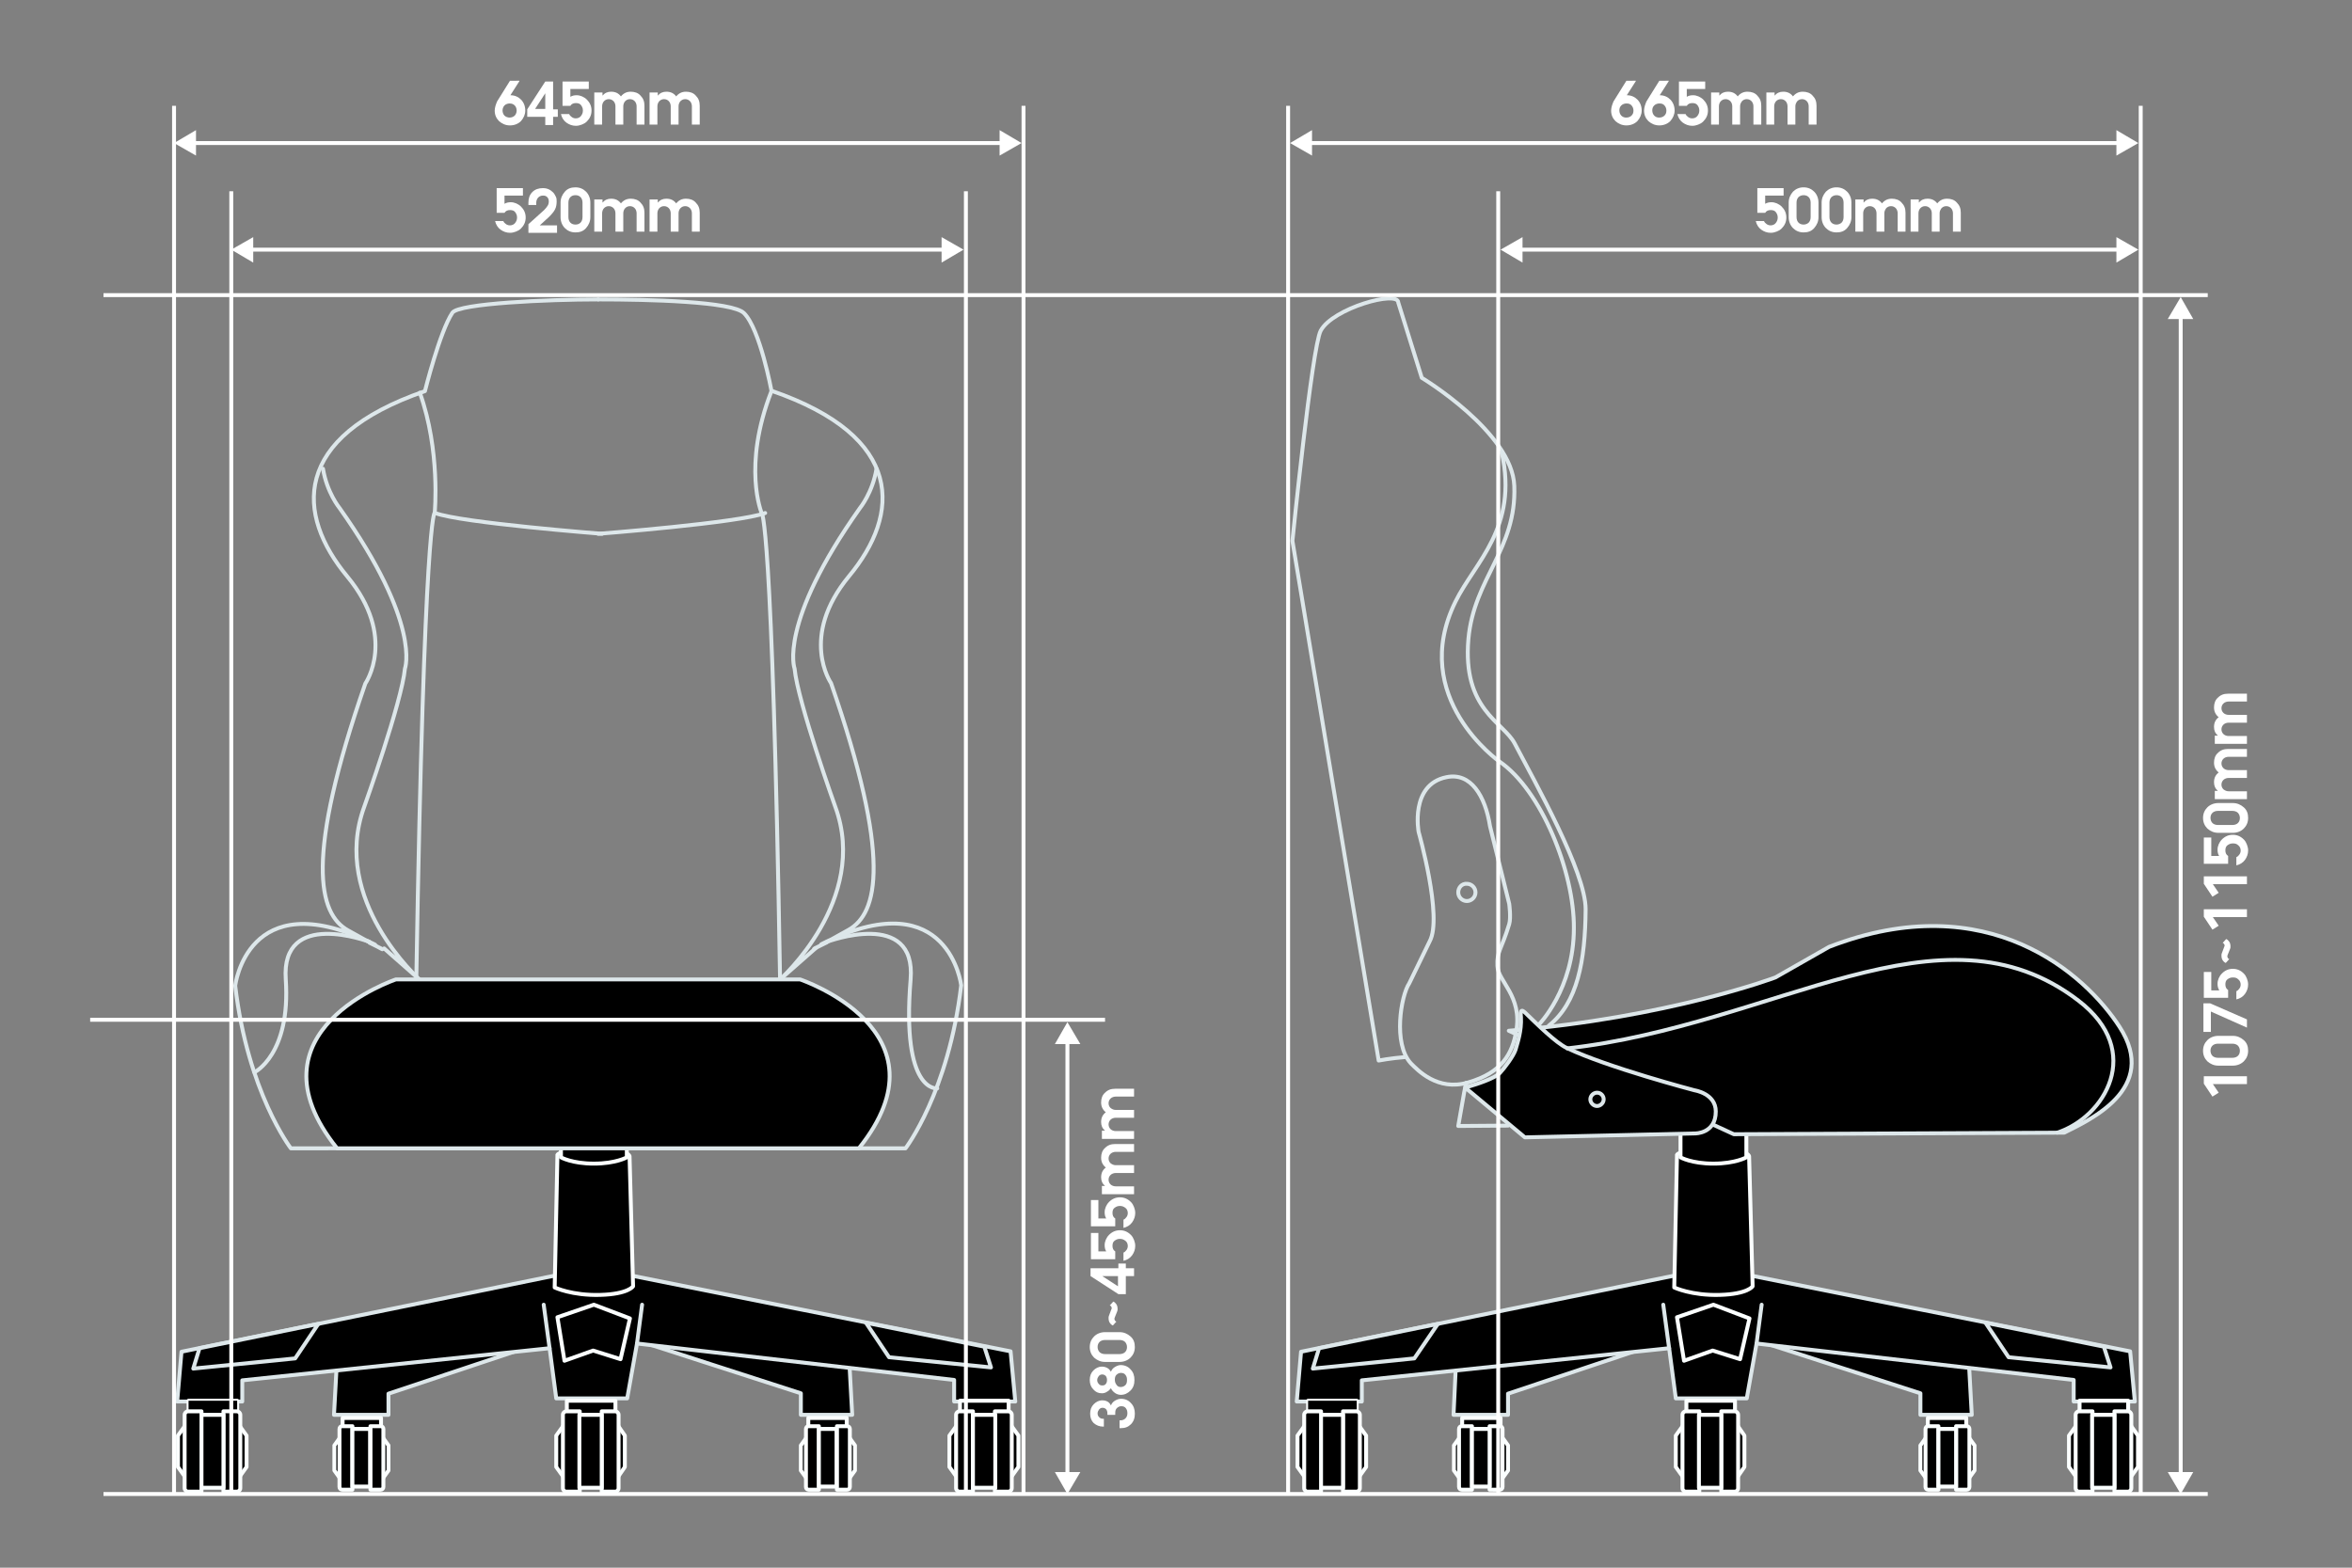 <?xml version="1.0" encoding="utf-8"?>
<!-- Generator: Adobe Illustrator 25.2.1, SVG Export Plug-In . SVG Version: 6.00 Build 0)  -->
<svg version="1.1" xmlns="http://www.w3.org/2000/svg" xmlns:xlink="http://www.w3.org/1999/xlink" x="0px" y="0px" width="600px"
	 height="400px" viewBox="0 0 600 400" style="enable-background:new 0 0 600 400;" xml:space="preserve">
<rect x="0" y="0" width="600" height="400" fill="#808080" stroke="none"/>
<style type="text/css">
	.st0{fill:none;stroke:#DDE7EA;stroke-linecap:round;stroke-linejoin:round;}
	.st1{fill:none;stroke:#DDE7EA;stroke-linecap:round;stroke-linejoin:round;stroke-miterlimit:10;}
	.st2{fill:none;stroke:#FBFFFF;stroke-linecap:round;stroke-linejoin:round;}
	.st3{fill-rule:evenodd;clip-rule:evenodd;}
	.st4{fill:none;stroke:#FFFFFF;stroke-miterlimit:10;}
	.st5{fill:#FFFFFF;}
</style>
<g id="レイヤー_1">
	<g>
		<g>
			<g>
				<path class="st0" d="M152.6,76.4c-12.8,0-35.6,1-37.2,3.4c-3.2,4.8-7,20-7,20c-34.2,11.8-32.9,31.5-19.8,47.3
					c12.8,15.5,4.6,27.3,4.6,27.3c-15.5,44.6-12,58.8-4.4,63c11.3,6.3,8.4,4.6,8.4,4.6c-7.5-3.6,2,0.7-3-1.7
					C63.1,225.5,60,251.5,60,251.5c3.2,27.2,14.2,41.5,14.2,41.5l6.4,0l72-0.1"/>
				<path class="st1" d="M94.2,240.3c0,0-22.6-8.6-21.3,9.6c1.3,19.2-8,23.7-8,23.7"/>
				<path class="st1" d="M107.1,100.2c5.3,14.8,3.8,30.6,3.8,30.6s-2.7-0.3-4.7,119.1"/>
				<path class="st0" d="M152.6,76.4c12.8,0,34.2,0.5,37.2,3.5c4.1,4.1,7,19.8,7,19.8c34.2,11.8,32.9,31.5,19.8,47.3
					c-12.8,15.5-4.6,27.3-4.6,27.3c15.5,44.6,12,58.8,4.4,63c-11.3,6.3-8.4,4.6-8.4,4.6c7.5-3.6-2,0.7,3-1.7
					c31.1-14.8,34.2,11.2,34.2,11.2C242,278.7,231,293,231,293l-6.4,0l-72-0.1"/>
				<path class="st1" d="M211,240.3c0,0,22.8-8.6,21.3,9.6c-2.4,29.1,6.8,27.8,6.8,27.8"/>
				<path class="st1" d="M196.8,99.8c-7.5,19.2-2.5,31.1-2.5,31.1s2.7-0.3,4.7,119.1"/>
				<path class="st1" d="M223.6,119.6c-1,6.1-4.2,10-4.2,10c-21,29.6-16.7,41-16.7,41c0.8,8.5,10.4,35.3,10.4,35.3
					c8.7,23.8-14.2,44.1-14.2,44.1l9.1-8"/>
				<path class="st1" d="M82.4,119.6c1,6.1,4.2,10,4.2,10c21,29.6,16.7,41,16.7,41c-0.8,8.5-10.4,35.3-10.4,35.3
					c-8.7,23.8,14.2,44.1,14.2,44.1l-9.1-8"/>
			</g>
			<path class="st1" d="M111,130.9c6.6,2.5,42.6,5.3,42.6,5.3"/>
			<path class="st1" d="M195.2,130.9c-6.6,2.5-42.6,5.3-42.6,5.3"/>
			<polygon points="217.4,361 216.7,348.2 151,327 85.9,348.3 85.2,361 99.1,361 99.1,355.6 145.5,340.1 145.5,360.3 151,360.3 
				156.3,360.3 156.3,340 204.3,355.5 204.3,361 			"/>
			<polygon class="st0" points="217.4,361 216.7,348.2 151,327 85.9,348.3 85.2,361 99.1,361 99.1,355.6 145.5,340.1 145.5,360.3 
				151,360.3 156.3,360.3 156.3,340 204.3,355.5 204.3,361 			"/>
			<polygon points="152.7,323.5 153,323.5 152.7,323.4 			"/>
			<polygon class="st0" points="152.7,323.5 153,323.5 152.7,323.4 			"/>
			<polygon points="153,323.5 153.4,323.5 153.4,323.4 			"/>
			<polygon class="st0" points="153,323.5 153.4,323.5 153.4,323.4 			"/>
			<polygon points="259,357.6 257.8,344.8 151.2,323.5 46.3,344.9 45.2,357.6 61.8,357.6 61.8,352.2 140.2,344 141.9,356.8 
				151.2,356.8 160,356.8 162.5,342.8 243.4,352.1 243.4,357.6 			"/>
			<polygon class="st0" points="259,357.6 257.8,344.8 151.2,323.5 46.3,344.9 45.2,357.6 61.8,357.6 61.8,352.2 140.2,344 
				141.9,356.8 151.2,356.8 160,356.8 162.5,342.8 243.4,352.1 243.4,357.6 			"/>
			<rect x="48.1" y="357.4" class="st2" width="12.4" height="3.7"/>
			<polygon class="st3" points="85.3,375.2 87.1,377.7 87.1,366.3 85.3,368.8 			"/>
			<polygon class="st2" points="85.3,375.2 87.1,377.7 87.1,366.3 85.3,368.8 			"/>
			<polygon class="st3" points="99.1,375.2 97.3,377.7 97.3,366.3 99.1,368.8 			"/>
			<polygon class="st2" points="99.1,375.2 97.3,377.7 97.3,366.3 99.1,368.8 			"/>
			<rect x="87.4" y="361.8" class="st3" width="9.8" height="2.9"/>
			<rect x="87.4" y="361.8" class="st2" width="9.8" height="2.9"/>
			<path class="st3" d="M87.3,363.9c-0.4,0-0.7,0.3-0.7,0.7v14.8c0,0.4,0.3,0.7,0.7,0.7h2.6v-16.2H87.3z"/>
			<path class="st2" d="M87.3,363.9c-0.4,0-0.7,0.3-0.7,0.7v14.8c0,0.4,0.3,0.7,0.7,0.7h2.6v-16.2H87.3z"/>
			<path class="st3" d="M97.1,363.9c0.4,0,0.7,0.3,0.7,0.7v14.8c0,0.4-0.3,0.7-0.7,0.7h-2.6v-16.2H97.1z"/>
			<path class="st2" d="M97.1,363.9c0.4,0,0.7,0.3,0.7,0.7v14.8c0,0.4-0.3,0.7-0.7,0.7h-2.6v-16.2H97.1z"/>
			<rect x="89.9" y="364.6" class="st3" width="4.5" height="14.7"/>
			<rect x="89.9" y="364.6" class="st2" width="4.5" height="14.7"/>
			<polygon class="st3" points="218.1,375.2 216.3,377.7 216.3,366.3 218.1,368.8 			"/>
			<polygon class="st2" points="218.1,375.2 216.3,377.7 216.3,366.3 218.1,368.8 			"/>
			<polygon class="st3" points="204.3,375.2 206.1,377.7 206.1,366.3 204.3,368.8 			"/>
			<polygon class="st2" points="204.3,375.2 206.1,377.7 206.1,366.3 204.3,368.8 			"/>
			<rect x="206.2" y="361.8" class="st3" width="9.8" height="2.9"/>
			<rect x="206.2" y="361.8" class="st2" width="9.8" height="2.9"/>
			<path class="st3" d="M216.1,363.9c0.4,0,0.7,0.3,0.7,0.7v14.8c0,0.4-0.3,0.7-0.7,0.7h-2.6v-16.2H216.1z"/>
			<path class="st2" d="M216.1,363.9c0.4,0,0.7,0.3,0.7,0.7v14.8c0,0.4-0.3,0.7-0.7,0.7h-2.6v-16.2H216.1z"/>
			<path class="st3" d="M206.3,363.9c-0.4,0-0.7,0.3-0.7,0.7v14.8c0,0.4,0.3,0.7,0.7,0.7h2.6v-16.2H206.3z"/>
			<path class="st2" d="M206.3,363.9c-0.4,0-0.7,0.3-0.7,0.7v14.8c0,0.4,0.3,0.7,0.7,0.7h2.6v-16.2H206.3z"/>
			<rect x="208.9" y="364.6" class="st3" width="4.5" height="14.7"/>
			<rect x="208.9" y="364.6" class="st2" width="4.5" height="14.7"/>
			<polygon class="st3" points="45.4,374.3 47.7,377.5 47.7,363.1 45.4,366.3 			"/>
			<polygon class="st2" points="45.4,374.3 47.7,377.5 47.7,363.1 45.4,366.3 			"/>
			<polygon class="st3" points="62.9,374.3 60.6,377.5 60.6,363.1 62.9,366.3 			"/>
			<polygon class="st2" points="62.9,374.3 60.6,377.5 60.6,363.1 62.9,366.3 			"/>
			<rect x="48.1" y="357.4" class="st3" width="12.4" height="3.7"/>
			<path class="st3" d="M60.4,360.1c0.5,0,0.9,0.4,0.9,0.9v18.7c0,0.5-0.4,0.9-0.9,0.9H57v-20.5H60.4z"/>
			<path class="st2" d="M60.4,360.1c0.5,0,0.9,0.4,0.9,0.9v18.7c0,0.5-0.4,0.9-0.9,0.9H57v-20.5H60.4z"/>
			<rect x="51.3" y="361" class="st3" width="5.7" height="18.6"/>
			<rect x="51.3" y="361" class="st2" width="5.7" height="18.6"/>
			<polygon class="st3" points="141.9,374.3 144.2,377.5 144.2,363.1 141.9,366.3 			"/>
			<polygon class="st2" points="141.9,374.3 144.2,377.5 144.2,363.1 141.9,366.3 			"/>
			<polygon class="st3" points="159.4,374.3 157.2,377.5 157.2,363.1 159.4,366.3 			"/>
			<polygon class="st2" points="159.4,374.3 157.2,377.5 157.2,363.1 159.4,366.3 			"/>
			<rect x="144.6" y="357.4" class="st3" width="12.4" height="3.7"/>
			<rect x="144.6" y="357.4" class="st2" width="12.4" height="3.7"/>
			<path class="st3" d="M144.5,360.1c-0.5,0-0.9,0.4-0.9,0.9v18.7c0,0.5,0.4,0.9,0.9,0.9h3.4v-20.5H144.5z"/>
			<path class="st2" d="M144.5,360.1c-0.5,0-0.9,0.4-0.9,0.9v18.7c0,0.5,0.4,0.9,0.9,0.9h3.4v-20.5H144.5z"/>
			<path class="st3" d="M156.9,360.1c0.5,0,0.9,0.4,0.9,0.9v18.7c0,0.5-0.4,0.9-0.9,0.9h-3.4v-20.5H156.9z"/>
			<path class="st2" d="M156.9,360.1c0.5,0,0.9,0.4,0.9,0.9v18.7c0,0.5-0.4,0.9-0.9,0.9h-3.4v-20.5H156.9z"/>
			<rect x="147.8" y="361" class="st3" width="5.7" height="18.6"/>
			<rect x="147.8" y="361" class="st2" width="5.7" height="18.6"/>
			<polygon class="st3" points="242.2,374.3 244.5,377.5 244.5,363.1 242.2,366.3 			"/>
			<polygon class="st2" points="242.2,374.3 244.5,377.5 244.5,363.1 242.2,366.3 			"/>
			<polygon class="st3" points="259.8,374.3 257.5,377.5 257.5,363.1 259.8,366.3 			"/>
			<polygon class="st2" points="259.8,374.3 257.5,377.5 257.5,363.1 259.8,366.3 			"/>
			<rect x="244.9" y="357.4" class="st3" width="12.4" height="3.7"/>
			<rect x="244.9" y="357.4" class="st2" width="12.4" height="3.7"/>
			<path class="st3" d="M244.8,360.1c-0.5,0-0.9,0.4-0.9,0.9v18.7c0,0.5,0.4,0.9,0.9,0.9h3.4v-20.5H244.8z"/>
			<path class="st2" d="M244.8,360.1c-0.5,0-0.9,0.4-0.9,0.9v18.7c0,0.5,0.4,0.9,0.9,0.9h3.4v-20.5H244.8z"/>
			<path class="st3" d="M257.2,360.1c0.5,0,0.9,0.4,0.9,0.9v18.7c0,0.5-0.4,0.9-0.9,0.9h-3.4v-20.5H257.2z"/>
			<path class="st2" d="M257.2,360.1c0.5,0,0.9,0.4,0.9,0.9v18.7c0,0.5-0.4,0.9-0.9,0.9h-3.4v-20.5H257.2z"/>
			<rect x="248.2" y="361" class="st3" width="5.7" height="18.6"/>
			<rect x="248.2" y="361" class="st2" width="5.7" height="18.6"/>
			<path d="M142.2,294.9l-0.7,33.6c0,0,4.4,2.1,11.6,1.9c7.2-0.2,8.4-2.2,8.4-2.2l-0.9-33.2c0,0-0.1-1.9-10.3-1.7
				C141.2,293.6,142.2,294.9,142.2,294.9"/>
			<path class="st2" d="M142.2,294.9l-0.7,33.6c0,0,4.4,2.1,11.6,1.9c7.2-0.2,8.4-2.2,8.4-2.2l-0.9-33.2c0,0-0.1-1.9-10.3-1.7
				C141.2,293.6,142.2,294.9,142.2,294.9z"/>
			<path d="M151.5,285.6c0,0-3.4-0.2-8.4-0.5v10.2c0,0,2.8,1.6,8.4,1.6c5.6,0,8.4-1.6,8.4-1.6v-10.2
				C154.8,285.5,151.5,285.6,151.5,285.6"/>
			<path class="st2" d="M151.5,285.6c0,0-3.4-0.2-8.4-0.5v10.2c0,0,2.8,1.6,8.4,1.6c5.6,0,8.4-1.6,8.4-1.6v-10.2
				C154.8,285.5,151.5,285.6,151.5,285.6z"/>
			<path d="M48,360.1c-0.5,0-0.9,0.4-0.9,0.9v18.7c0,0.5,0.4,0.9,0.9,0.9h3.4v-20.5H48z"/>
			<path class="st2" d="M48,360.1c-0.5,0-0.9,0.4-0.9,0.9v18.7c0,0.5,0.4,0.9,0.9,0.9h3.4v-20.5H48z"/>
			<polygon points="81.2,337.8 75.3,346.6 49.3,349.2 50.9,344 			"/>
			<polygon class="st0" points="81.2,337.8 75.3,346.6 49.3,349.2 50.9,344 			"/>
			<polygon points="220.9,337.5 226.8,346.3 252.8,348.9 251.1,343.6 			"/>
			<polygon class="st0" points="220.9,337.5 226.8,346.3 252.8,348.9 251.1,343.6 			"/>
			<polygon class="st2" points="160.7,336.4 151.5,332.9 142.2,336.1 144,347.2 151.3,344.6 158.3,346.8 			"/>
			<line x1="138.7" y1="332.9" x2="140.2" y2="344"/>
			<line class="st0" x1="138.7" y1="332.9" x2="140.2" y2="344"/>
			<line x1="163.8" y1="332.9" x2="162.5" y2="342.8"/>
			<line class="st0" x1="163.8" y1="332.9" x2="162.5" y2="342.8"/>
			<path d="M152.6,249.9h51.5c0,0,39.1,13.1,15,43.1H86c-24.1-30,15-43.1,15-43.1H152.6"/>
			<path class="st1" d="M152.6,249.9h51.5c0,0,39.1,13.1,15,43.1H86c-24.1-30,15-43.1,15-43.1H152.6"/>
		</g>
		<g>
			<polygon points="503,361 502.3,348.2 436.6,327 371.4,348.3 370.8,361 384.7,361 384.7,355.6 431,340.1 431,360.3 436.6,360.3 
				441.9,360.3 441.9,340 489.9,355.5 489.9,361 			"/>
			<polygon class="st0" points="503,361 502.3,348.2 436.6,327 371.4,348.3 370.8,361 384.7,361 384.7,355.6 431,340.1 431,360.3 
				436.6,360.3 441.9,360.3 441.9,340 489.9,355.5 489.9,361 			"/>
			<polygon points="438.3,323.5 438.6,323.5 438.3,323.4 			"/>
			<polygon class="st0" points="438.3,323.5 438.6,323.5 438.3,323.4 			"/>
			<polygon points="438.6,323.5 439,323.5 439,323.4 			"/>
			<polygon class="st0" points="438.6,323.5 439,323.5 439,323.4 			"/>
			<polygon points="544.6,357.6 543.4,344.8 436.8,323.5 331.9,344.9 330.8,357.6 347.4,357.6 347.4,352.2 425.8,344 427.5,356.8 
				436.8,356.8 445.6,356.8 448.1,342.8 529,352.1 529,357.6 			"/>
			<polygon class="st0" points="544.6,357.6 543.4,344.8 436.8,323.5 331.9,344.9 330.8,357.6 347.4,357.6 347.4,352.2 425.8,344 
				427.5,356.8 436.8,356.8 445.6,356.8 448.1,342.8 529,352.1 529,357.6 			"/>
			<rect x="333.7" y="357.4" class="st2" width="12.4" height="3.7"/>
			<polygon class="st3" points="370.9,375.2 372.7,377.7 372.7,366.3 370.9,368.8 			"/>
			<polygon class="st2" points="370.9,375.2 372.7,377.7 372.7,366.3 370.9,368.8 			"/>
			<polygon class="st3" points="384.7,375.2 382.9,377.7 382.9,366.3 384.7,368.8 			"/>
			<polygon class="st2" points="384.7,375.2 382.9,377.7 382.9,366.3 384.7,368.8 			"/>
			<rect x="373" y="361.8" class="st3" width="9.8" height="2.9"/>
			<rect x="373" y="361.8" class="st2" width="9.8" height="2.9"/>
			<g>
				<path class="st3" d="M372.9,363.9c-0.4,0-0.7,0.3-0.7,0.7v14.8c0,0.4,0.3,0.7,0.7,0.7h2.6v-16.2H372.9z"/>
				<path class="st2" d="M372.9,363.9c-0.4,0-0.7,0.3-0.7,0.7v14.8c0,0.4,0.3,0.7,0.7,0.7h2.6v-16.2H372.9z"/>
				<path class="st3" d="M382.6,363.9c0.4,0,0.7,0.3,0.7,0.7v14.8c0,0.4-0.3,0.7-0.7,0.7H380v-16.2H382.6z"/>
				<path class="st2" d="M382.6,363.9c0.4,0,0.7,0.3,0.7,0.7v14.8c0,0.4-0.3,0.7-0.7,0.7H380v-16.2H382.6z"/>
				<rect x="375.5" y="364.6" class="st3" width="4.5" height="14.7"/>
				<rect x="375.5" y="364.6" class="st2" width="4.5" height="14.7"/>
				<polygon class="st3" points="503.7,375.2 501.9,377.7 501.9,366.3 503.7,368.8 				"/>
				<polygon class="st2" points="503.7,375.2 501.9,377.7 501.9,366.3 503.7,368.8 				"/>
				<polygon class="st3" points="489.9,375.2 491.7,377.7 491.7,366.3 489.9,368.8 				"/>
				<polygon class="st2" points="489.9,375.2 491.7,377.7 491.7,366.3 489.9,368.8 				"/>
				<rect x="491.8" y="361.8" class="st3" width="9.8" height="2.9"/>
				<rect x="491.8" y="361.8" class="st2" width="9.8" height="2.9"/>
				<path class="st3" d="M501.7,363.9c0.4,0,0.7,0.3,0.7,0.7v14.8c0,0.4-0.3,0.7-0.7,0.7H499v-16.2H501.7z"/>
				<path class="st2" d="M501.7,363.9c0.4,0,0.7,0.3,0.7,0.7v14.8c0,0.4-0.3,0.7-0.7,0.7H499v-16.2H501.7z"/>
				<path class="st3" d="M491.9,363.9c-0.4,0-0.7,0.3-0.7,0.7v14.8c0,0.4,0.3,0.7,0.7,0.7h2.6v-16.2H491.9z"/>
				<path class="st2" d="M491.9,363.9c-0.4,0-0.7,0.3-0.7,0.7v14.8c0,0.4,0.3,0.7,0.7,0.7h2.6v-16.2H491.9z"/>
				<rect x="494.5" y="364.6" class="st3" width="4.5" height="14.7"/>
				<rect x="494.5" y="364.6" class="st2" width="4.5" height="14.7"/>
				<polygon class="st3" points="331,374.3 333.3,377.5 333.3,363.1 331,366.3 				"/>
				<polygon class="st2" points="331,374.3 333.3,377.5 333.3,363.1 331,366.3 				"/>
				<polygon class="st3" points="348.5,374.3 346.2,377.5 346.2,363.1 348.5,366.3 				"/>
				<polygon class="st2" points="348.5,374.3 346.2,377.5 346.2,363.1 348.5,366.3 				"/>
				<rect x="333.7" y="357.4" class="st3" width="12.4" height="3.7"/>
				<path class="st3" d="M346,360.1c0.5,0,0.9,0.4,0.9,0.9v18.7c0,0.5-0.4,0.9-0.9,0.9h-3.4v-20.5H346z"/>
				<path class="st2" d="M346,360.1c0.5,0,0.9,0.4,0.9,0.9v18.7c0,0.5-0.4,0.9-0.9,0.9h-3.4v-20.5H346z"/>
				<rect x="336.9" y="361" class="st3" width="5.7" height="18.6"/>
				<rect x="336.9" y="361" class="st2" width="5.7" height="18.6"/>
				<polygon class="st3" points="427.5,374.3 429.8,377.5 429.8,363.1 427.5,366.3 				"/>
				<polygon class="st2" points="427.5,374.3 429.8,377.5 429.8,363.1 427.5,366.3 				"/>
				<polygon class="st3" points="445,374.3 442.8,377.5 442.8,363.1 445,366.3 				"/>
				<polygon class="st2" points="445,374.3 442.8,377.5 442.8,363.1 445,366.3 				"/>
				<rect x="430.2" y="357.4" class="st3" width="12.4" height="3.7"/>
				<rect x="430.2" y="357.4" class="st2" width="12.4" height="3.7"/>
				<path class="st3" d="M430.1,360.1c-0.5,0-0.9,0.4-0.9,0.9v18.7c0,0.5,0.4,0.9,0.9,0.9h3.4v-20.5H430.1z"/>
				<path class="st2" d="M430.1,360.1c-0.5,0-0.9,0.4-0.9,0.9v18.7c0,0.5,0.4,0.9,0.9,0.9h3.4v-20.5H430.1z"/>
				<path class="st3" d="M442.5,360.1c0.5,0,0.9,0.4,0.9,0.9v18.7c0,0.5-0.4,0.9-0.9,0.9h-3.4v-20.5H442.5z"/>
				<path class="st2" d="M442.5,360.1c0.5,0,0.9,0.4,0.9,0.9v18.7c0,0.5-0.4,0.9-0.9,0.9h-3.4v-20.5H442.5z"/>
				<rect x="433.4" y="361" class="st3" width="5.7" height="18.6"/>
				<rect x="433.4" y="361" class="st2" width="5.7" height="18.6"/>
				<polygon class="st3" points="527.8,374.3 530.1,377.5 530.1,363.1 527.8,366.3 				"/>
				<polygon class="st2" points="527.8,374.3 530.1,377.5 530.1,363.1 527.8,366.3 				"/>
				<polygon class="st3" points="545.4,374.3 543.1,377.5 543.1,363.1 545.4,366.3 				"/>
				<polygon class="st2" points="545.4,374.3 543.1,377.5 543.1,363.1 545.4,366.3 				"/>
				<rect x="530.5" y="357.4" class="st3" width="12.4" height="3.7"/>
				<rect x="530.5" y="357.4" class="st2" width="12.4" height="3.7"/>
				<path class="st3" d="M530.4,360.1c-0.5,0-0.9,0.4-0.9,0.9v18.7c0,0.5,0.4,0.9,0.9,0.9h3.4v-20.5H530.4z"/>
				<path class="st2" d="M530.4,360.1c-0.5,0-0.9,0.4-0.9,0.9v18.7c0,0.5,0.4,0.9,0.9,0.9h3.4v-20.5H530.4z"/>
				<path class="st3" d="M542.8,360.1c0.5,0,0.9,0.4,0.9,0.9v18.7c0,0.5-0.4,0.9-0.9,0.9h-3.4v-20.5H542.8z"/>
				<path class="st2" d="M542.8,360.1c0.5,0,0.9,0.4,0.9,0.9v18.7c0,0.5-0.4,0.9-0.9,0.9h-3.4v-20.5H542.8z"/>
				<rect x="533.7" y="361" class="st3" width="5.7" height="18.6"/>
				<rect x="533.7" y="361" class="st2" width="5.7" height="18.6"/>
				<path d="M427.8,294.9l-0.7,33.6c0,0,4.4,2.1,11.6,1.9c7.2-0.2,8.4-2.2,8.4-2.2l-0.9-33.2c0,0-0.1-1.9-10.3-1.7
					C426.8,293.6,427.8,294.9,427.8,294.9"/>
				<path class="st2" d="M427.8,294.9l-0.7,33.6c0,0,4.4,2.1,11.6,1.9c7.2-0.2,8.4-2.2,8.4-2.2l-0.9-33.2c0,0-0.1-1.9-10.3-1.7
					C426.8,293.6,427.8,294.9,427.8,294.9z"/>
				<path d="M437.1,285.6c0,0-3.4-0.2-8.4-0.5v10.2c0,0,2.8,1.6,8.4,1.6c5.6,0,8.4-1.6,8.4-1.6v-10.2
					C440.4,285.5,437.1,285.6,437.1,285.6"/>
				<path class="st2" d="M437.1,285.6c0,0-3.4-0.2-8.4-0.5v10.2c0,0,2.8,1.6,8.4,1.6c5.6,0,8.4-1.6,8.4-1.6v-10.2
					C440.4,285.5,437.1,285.6,437.1,285.6z"/>
				<path d="M333.6,360.1c-0.5,0-0.9,0.4-0.9,0.9v18.7c0,0.5,0.4,0.9,0.9,0.9h3.4v-20.5H333.6z"/>
				<path class="st2" d="M333.6,360.1c-0.5,0-0.9,0.4-0.9,0.9v18.7c0,0.5,0.4,0.9,0.9,0.9h3.4v-20.5H333.6z"/>
				<polygon points="366.8,337.8 360.8,346.6 334.9,349.2 336.5,344 				"/>
				<polygon class="st0" points="366.8,337.8 360.8,346.6 334.9,349.2 336.5,344 				"/>
				<polygon points="506.5,337.5 512.4,346.3 538.4,348.9 536.7,343.6 				"/>
				<polygon class="st0" points="506.5,337.5 512.4,346.3 538.4,348.9 536.7,343.6 				"/>
				<polygon class="st2" points="446.3,336.4 437.1,332.9 427.8,336.1 429.6,347.2 436.9,344.6 443.9,346.8 				"/>
				<line x1="424.3" y1="332.9" x2="425.8" y2="344"/>
				<line class="st0" x1="424.3" y1="332.9" x2="425.8" y2="344"/>
				<line x1="449.4" y1="332.9" x2="448.1" y2="342.8"/>
				<line class="st0" x1="449.4" y1="332.9" x2="448.1" y2="342.8"/>
			</g>
			<path d="M526.6,289c6.1-3.1,24.4-11.1,14.1-27c-8.6-13.3-33.5-36.1-74.1-20.4l-13.7,7.8c0,0-27.3,10.3-68,13.6l57.4,26.4
				L526.6,289z"/>
			<path class="st0" d="M526.6,289c6.1-3.1,24.4-11.1,14.1-27c-8.6-13.3-33.5-36.1-74.1-20.4l-13.7,7.8c0,0-27.3,10.3-68,13.6
				l57.4,26.4L526.6,289z"/>
			<path class="st0" d="M395.1,261.7c7.3-5.8,9.3-16.5,9.4-29.7c0-9.5-12.7-32-18.1-42.3c-2.9-5.5-13.4-8.6-11.8-26.7
				c1.4-15.5,12.3-22.8,11.7-39c-0.5-13.7-23.6-27.6-23.6-27.6l-6-19.2c0-3.2-16.7,1.4-19.8,7.2c-2.2,4.2-7.2,53.6-7.2,53.6
				l22,132.6c0,0,3.1-0.6,6.9-0.9"/>
			<polyline class="st0" points="374,276.3 373.5,278.8 372,287.3 384.7,287.2 			"/>
			<path class="st0" d="M369,198.3c6.2-1.3,9.9,4.8,11.1,12.5l4.9,19.8c0,0,0.5,3.5,0,5.2c-2,6.6-3.2,6.9-3,10.7
				c0.1,3.8,6.4,7.7,4.8,16.6c-1,5.7-3.6,10.6-12.3,13.1c-7.8,2.3-12.9-3.2-14.6-4.9c-4.6-5-2.5-17.3-0.4-20.4l5.2-10.7
				c3.4-6.1-2.8-27.9-2.8-27.9S359.6,200.2,369,198.3z"/>
			<path class="st0" d="M372,227.7c0,1.2,1,2.2,2.2,2.2c1.2,0,2.2-1,2.2-2.2c0-1.2-1-2.2-2.2-2.2C373,225.4,372,226.4,372,227.7z"/>
			<path d="M388.2,257.9c-0.3,0.1-0.3,0.8-0.2,1.6c0.2,3.6-0.9,6.6-1.4,8.4c-0.6,1.7-2.8,4.6-4,5.9c-1.4,1.4-5.8,2.8-7.8,3.4
				c-0.6,0.2-0.9,0-1,0.3c0,0.2,0.7,0.6,0.7,0.6l14.5,12.1l43.4-1c0,0,5.3,0.1,5.3-5.6c0-4.6-5.4-5.4-5.4-5.4s-22.1-5.8-32.6-10.8
				c-2.8-1.3-7.8-6.3-10.1-8.5C389,258.3,388.5,257.8,388.2,257.9"/>
			<path class="st0" d="M388.2,257.9c-0.3,0.1-0.3,0.8-0.2,1.6c0.2,3.6-0.9,6.6-1.4,8.4c-0.6,1.7-2.8,4.6-4,5.9
				c-1.4,1.4-5.8,2.8-7.8,3.4c-0.6,0.2-0.9,0-1,0.3c0,0.2,0.7,0.6,0.7,0.6l14.5,12.1l43.4-1c0,0,5.3,0.1,5.3-5.6
				c0-4.6-5.4-5.4-5.4-5.4s-22.1-5.8-32.6-10.8c-2.8-1.3-7.8-6.3-10.1-8.5C389,258.3,388.5,257.8,388.2,257.9z"/>
			<path class="st0" d="M409.1,280.5c0,0.9-0.8,1.7-1.7,1.7c-0.9,0-1.7-0.8-1.7-1.7s0.8-1.7,1.7-1.7
				C408.4,278.8,409.1,279.6,409.1,280.5z"/>
			<path class="st0" d="M383.1,115.5c4.3,19.1-6.9,28-11.8,38c-12.1,24.5,11.2,40.8,11.2,40.8c10.7,7.3,19.1,28.2,19,42.5
				c0,15.7-9,24.7-9,24.7"/>
			<path class="st0" d="M399.8,267.5c53.1-5.9,95.3-39.1,130.4-12.2c17,13,6.6,29.8-5.4,33.7"/>
		</g>
		<g>
			<g>
				<line class="st4" x1="49" y1="36.5" x2="255.9" y2="36.5"/>
				<g>
					<polygon class="st5" points="50,39.7 44.4,36.5 50,33.2 					"/>
				</g>
				<g>
					<polygon class="st5" points="255,39.7 260.6,36.5 255,33.2 					"/>
				</g>
			</g>
		</g>
		<g>
			<g>
				<line class="st4" x1="272.3" y1="376.5" x2="272.3" y2="265.4"/>
				<g>
					<polygon class="st5" points="275.6,375.6 272.3,381.2 269.1,375.6 					"/>
				</g>
				<g>
					<polygon class="st5" points="275.6,266.4 272.3,260.8 269.1,266.4 					"/>
				</g>
			</g>
		</g>
		<g>
			<g>
				<line class="st4" x1="63.6" y1="63.7" x2="241.2" y2="63.7"/>
				<g>
					<polygon class="st5" points="64.6,67 59,63.7 64.6,60.5 					"/>
				</g>
				<g>
					<polygon class="st5" points="240.2,67 245.8,63.7 240.2,60.5 					"/>
				</g>
			</g>
		</g>
		<g>
			<g>
				<line class="st4" x1="333.8" y1="36.5" x2="540.9" y2="36.5"/>
				<g>
					<polygon class="st5" points="334.7,39.7 329.1,36.5 334.7,33.2 					"/>
				</g>
				<g>
					<polygon class="st5" points="539.9,39.7 545.5,36.5 539.9,33.2 					"/>
				</g>
			</g>
		</g>
		<g>
			<g>
				<line class="st4" x1="387.4" y1="63.7" x2="540.9" y2="63.7"/>
				<g>
					<polygon class="st5" points="388.4,67 382.8,63.7 388.4,60.5 					"/>
				</g>
				<g>
					<polygon class="st5" points="539.9,67 545.5,63.7 539.9,60.5 					"/>
				</g>
			</g>
		</g>
		<line class="st4" x1="26.4" y1="381.2" x2="563.2" y2="381.2"/>
		<line class="st4" x1="23" y1="260.2" x2="281.9" y2="260.2"/>
		<line class="st4" x1="26.4" y1="75.3" x2="563.2" y2="75.3"/>
		<line class="st4" x1="44.4" y1="27" x2="44.4" y2="381.2"/>
		<line class="st4" x1="261.1" y1="27" x2="261.1" y2="381.2"/>
		<line class="st4" x1="328.6" y1="27" x2="328.6" y2="381.2"/>
		<line class="st4" x1="546.1" y1="27" x2="546.1" y2="381.2"/>
		<line class="st4" x1="59" y1="48.8" x2="59" y2="381.2"/>
		<line class="st4" x1="246.4" y1="48.8" x2="246.4" y2="381.2"/>
		<line class="st4" x1="382.2" y1="48.8" x2="382.2" y2="381.2"/>
		<g>
			<path class="st5" d="M417.3,20.7l-2.3,3.6c1.1,0,2,0.4,2.7,1.1c0.7,0.7,1.1,1.7,1.1,2.8c0,1-0.4,1.9-1.1,2.7
				c-0.7,0.7-1.7,1.1-2.8,1.1s-2-0.4-2.8-1.1c-0.7-0.7-1.1-1.6-1.1-2.7c0-0.4,0.1-0.8,0.2-1.2s0.3-0.8,0.4-1.1l3.3-5.3H417.3z
				 M414.9,26.4c-0.5,0-1,0.2-1.3,0.5c-0.4,0.4-0.5,0.8-0.5,1.3c0,0.5,0.2,1,0.5,1.3c0.4,0.4,0.8,0.5,1.3,0.5c0.5,0,1-0.2,1.3-0.5
				c0.4-0.4,0.5-0.8,0.5-1.3c0-0.5-0.2-1-0.5-1.3C415.9,26.5,415.4,26.4,414.9,26.4z"/>
			<path class="st5" d="M425.7,20.7l-2.3,3.6c1.1,0,2,0.4,2.7,1.1c0.7,0.7,1.1,1.7,1.1,2.8c0,1-0.4,1.9-1.1,2.7
				c-0.7,0.7-1.7,1.1-2.8,1.1s-2-0.4-2.8-1.1c-0.7-0.7-1.1-1.6-1.1-2.7c0-0.4,0.1-0.8,0.2-1.2s0.3-0.8,0.4-1.1l3.3-5.3H425.7z
				 M423.3,26.4c-0.5,0-1,0.2-1.3,0.5c-0.4,0.4-0.5,0.8-0.5,1.3c0,0.5,0.2,1,0.5,1.3c0.4,0.4,0.8,0.5,1.3,0.5c0.5,0,1-0.2,1.3-0.5
				c0.4-0.4,0.5-0.8,0.5-1.3c0-0.5-0.2-1-0.5-1.3C424.3,26.5,423.8,26.4,423.3,26.4z"/>
			<path class="st5" d="M430.3,24.7c0.5-0.3,1-0.4,1.6-0.4c0.5,0,0.9,0.1,1.4,0.3c0.4,0.2,0.8,0.4,1.2,0.8c0.8,0.8,1.2,1.7,1.2,2.8
				c0,1.1-0.4,2-1.2,2.8c-0.4,0.4-0.8,0.6-1.3,0.8c-0.5,0.2-1,0.3-1.5,0.3c-0.9,0-1.7-0.3-2.4-0.8c-0.7-0.5-1.2-1.3-1.4-2.2h2.1
				c0.1,0.3,0.4,0.6,0.7,0.8c0.3,0.2,0.6,0.3,1,0.3c0.5,0,1-0.2,1.3-0.6s0.5-0.8,0.5-1.4c0-0.6-0.2-1-0.5-1.4
				c-0.3-0.4-0.8-0.5-1.3-0.5c-0.6,0-1.1,0.2-1.4,0.7h-2v-6.2h6.7v1.9h-4.7V24.7z"/>
			<path class="st5" d="M438.6,23.6v0.8c0.6-0.7,1.3-1,2.2-1c1.1,0,1.9,0.4,2.5,1.2c0.3-0.4,0.7-0.7,1.1-0.9
				c0.4-0.2,0.9-0.3,1.4-0.3c1,0,1.9,0.3,2.5,1c0.7,0.7,1,1.5,1,2.6v4.8h-2v-4.7c0-0.5-0.2-1-0.5-1.3c-0.3-0.3-0.7-0.5-1.2-0.5
				c-0.5,0-0.9,0.2-1.2,0.5c-0.3,0.4-0.5,0.8-0.5,1.3v4.7h-2v-4.7c0-0.5-0.2-1-0.5-1.3c-0.3-0.3-0.7-0.5-1.2-0.5
				c-0.5,0-0.9,0.2-1.2,0.5s-0.5,0.8-0.5,1.3v4.7h-2v-8.2H438.6z"/>
			<path class="st5" d="M452.7,23.6v0.8c0.6-0.7,1.3-1,2.2-1c1.1,0,1.9,0.4,2.5,1.2c0.3-0.4,0.7-0.7,1.1-0.9
				c0.4-0.2,0.9-0.3,1.4-0.3c1,0,1.9,0.3,2.5,1c0.7,0.7,1,1.5,1,2.6v4.8h-2v-4.7c0-0.5-0.2-1-0.5-1.3c-0.3-0.3-0.7-0.5-1.2-0.5
				c-0.5,0-0.9,0.2-1.2,0.5c-0.3,0.4-0.5,0.8-0.5,1.3v4.7h-2v-4.7c0-0.5-0.2-1-0.5-1.3c-0.3-0.3-0.7-0.5-1.2-0.5
				c-0.5,0-0.9,0.2-1.2,0.5s-0.5,0.8-0.5,1.3v4.7h-2v-8.2H452.7z"/>
		</g>
		<g>
			<path class="st5" d="M132.5,20.7l-2.3,3.6c1.1,0,2,0.4,2.7,1.1c0.7,0.7,1.1,1.7,1.1,2.8c0,1-0.4,1.9-1.1,2.7
				c-0.7,0.7-1.7,1.1-2.8,1.1s-2-0.4-2.8-1.1c-0.7-0.7-1.1-1.6-1.1-2.7c0-0.4,0.1-0.8,0.2-1.2s0.3-0.8,0.4-1.1l3.3-5.3H132.5z
				 M130,26.4c-0.5,0-1,0.2-1.3,0.5s-0.5,0.8-0.5,1.3c0,0.5,0.2,1,0.5,1.3s0.8,0.5,1.3,0.5c0.5,0,1-0.2,1.3-0.5s0.5-0.8,0.5-1.3
				c0-0.5-0.2-1-0.5-1.3S130.6,26.4,130,26.4z"/>
			<path class="st5" d="M139.1,31.9v-2.1h-4.6v-1.9l4.6-7.1h2v7.1h1.2v1.9h-1.2v2.1H139.1z M139.1,27.8v-4l-2.6,4H139.1z"/>
			<path class="st5" d="M145.5,24.7c0.5-0.3,1-0.4,1.6-0.4c0.5,0,0.9,0.1,1.4,0.3c0.4,0.2,0.8,0.4,1.2,0.8c0.8,0.8,1.2,1.7,1.2,2.8
				c0,1.1-0.4,2-1.2,2.8c-0.4,0.4-0.8,0.6-1.3,0.8c-0.5,0.2-1,0.3-1.5,0.3c-0.9,0-1.7-0.3-2.4-0.8c-0.7-0.5-1.2-1.3-1.4-2.2h2.1
				c0.1,0.3,0.4,0.6,0.7,0.8s0.6,0.3,1,0.3c0.5,0,1-0.2,1.3-0.6s0.5-0.8,0.5-1.4c0-0.6-0.2-1-0.5-1.4s-0.8-0.5-1.3-0.5
				c-0.6,0-1.1,0.2-1.4,0.7h-2v-6.2h6.7v1.9h-4.7V24.7z"/>
			<path class="st5" d="M153.7,23.6v0.8c0.6-0.7,1.3-1,2.2-1c1.1,0,1.9,0.4,2.5,1.2c0.3-0.4,0.7-0.7,1.1-0.9s0.9-0.3,1.4-0.3
				c1,0,1.9,0.3,2.5,1c0.7,0.7,1,1.5,1,2.6v4.8h-2v-4.7c0-0.5-0.2-1-0.5-1.3c-0.3-0.3-0.7-0.5-1.2-0.5c-0.5,0-0.9,0.2-1.2,0.5
				s-0.5,0.8-0.5,1.3v4.7h-2v-4.7c0-0.5-0.2-1-0.5-1.3c-0.3-0.3-0.7-0.5-1.2-0.5c-0.5,0-0.9,0.2-1.2,0.5s-0.5,0.8-0.5,1.3v4.7h-2
				v-8.2H153.7z"/>
			<path class="st5" d="M167.8,23.6v0.8c0.6-0.7,1.3-1,2.2-1c1.1,0,1.9,0.4,2.5,1.2c0.3-0.4,0.7-0.7,1.1-0.9s0.9-0.3,1.4-0.3
				c1,0,1.9,0.3,2.5,1c0.7,0.7,1,1.5,1,2.6v4.8h-2v-4.7c0-0.5-0.2-1-0.5-1.3c-0.3-0.3-0.7-0.5-1.2-0.5c-0.5,0-0.9,0.2-1.2,0.5
				s-0.5,0.8-0.5,1.3v4.7h-2v-4.7c0-0.5-0.2-1-0.5-1.3c-0.3-0.3-0.7-0.5-1.2-0.5c-0.5,0-0.9,0.2-1.2,0.5s-0.5,0.8-0.5,1.3v4.7h-2
				v-8.2H167.8z"/>
		</g>
		<g>
			<path class="st5" d="M282.5,361.1v-0.5c0-0.4-0.1-0.7-0.3-1c-0.2-0.2-0.5-0.4-0.9-0.4c-0.4,0-0.6,0.1-0.9,0.4
				c-0.2,0.3-0.4,0.6-0.4,1s0.1,0.7,0.4,1c0.3,0.3,0.6,0.4,1,0.4h0.2v2h-0.2c-0.9,0-1.7-0.3-2.4-0.9c-0.6-0.6-0.9-1.4-0.9-2.4
				c0-1,0.3-1.8,0.9-2.4c0.6-0.6,1.3-1,2.2-1c0.5,0,0.9,0.1,1.3,0.3c0.4,0.2,0.7,0.6,0.9,1c0.2-0.5,0.5-0.9,1-1.2
				c0.5-0.3,1-0.5,1.6-0.5c1,0,1.9,0.4,2.5,1.1c0.7,0.7,1,1.6,1,2.7c0,1.1-0.3,2-1,2.7s-1.5,1-2.6,1h-0.3v-2h0.3
				c0.5,0,0.9-0.2,1.2-0.5c0.3-0.3,0.5-0.7,0.5-1.3c0-0.5-0.1-0.9-0.4-1.3s-0.7-0.5-1.2-0.5c-0.4,0-0.8,0.2-1.1,0.5
				c-0.3,0.3-0.4,0.7-0.4,1.2v0.5H282.5z"/>
			<path class="st5" d="M281.1,355.5c-0.9,0-1.6-0.3-2.2-1c-0.6-0.6-0.9-1.4-0.9-2.4c0-1,0.3-1.8,0.9-2.4c0.6-0.6,1.3-1,2.2-1
				c0.5,0,0.9,0.1,1.3,0.3c0.4,0.2,0.7,0.5,1,1c0.2-0.5,0.5-0.9,1-1.2c0.5-0.3,1-0.5,1.5-0.5c1,0,1.9,0.4,2.5,1.1
				c0.7,0.7,1,1.6,1,2.7c0,1.1-0.3,2-1,2.7c-0.7,0.7-1.5,1.1-2.5,1.1c-0.5,0-1.1-0.2-1.5-0.5s-0.8-0.7-1-1.2c-0.3,0.4-0.6,0.7-1,0.9
				C282,355.4,281.5,355.5,281.1,355.5z M281.2,353.5c0.4,0,0.7-0.1,0.9-0.4c0.2-0.2,0.3-0.6,0.3-1c0-0.4-0.1-0.7-0.3-1
				c-0.2-0.2-0.5-0.4-0.9-0.4c-0.4,0-0.6,0.1-0.9,0.4c-0.2,0.3-0.4,0.6-0.4,1s0.1,0.7,0.4,1C280.5,353.4,280.8,353.5,281.2,353.5z
				 M285.9,353.9c0.5,0,0.9-0.2,1.2-0.5s0.4-0.7,0.4-1.3s-0.1-0.9-0.4-1.3s-0.7-0.5-1.2-0.5c-0.4,0-0.8,0.2-1.1,0.5
				c-0.3,0.3-0.4,0.7-0.4,1.2c0,0.5,0.1,0.9,0.4,1.3C285.1,353.8,285.5,353.9,285.9,353.9z"/>
			<path class="st5" d="M281.9,347.5c-1.1,0-2-0.4-2.8-1.1c-0.7-0.7-1.1-1.6-1.1-2.7c0-1.1,0.4-2,1.1-2.7c0.7-0.7,1.7-1.1,2.8-1.1
				h3.7c1.1,0,2,0.4,2.8,1.1s1.1,1.6,1.1,2.7c0,1.1-0.4,2-1.1,2.7s-1.7,1.1-2.8,1.1H281.9z M285.6,345.5c0.6,0,1.1-0.2,1.4-0.5
				c0.3-0.3,0.5-0.7,0.5-1.3c0-0.5-0.2-1-0.5-1.3c-0.3-0.3-0.8-0.5-1.4-0.5h-3.7c-0.6,0-1.1,0.2-1.4,0.5c-0.3,0.3-0.5,0.7-0.5,1.3
				c0,0.5,0.2,1,0.5,1.3c0.3,0.3,0.8,0.5,1.4,0.5H285.6z"/>
			<path class="st5" d="M283.5,334.1c0-0.1,0.1-0.2,0.1-0.2c0-0.2,0-0.3-0.1-0.5c-0.1-0.1-0.2-0.3-0.4-0.3l0.9-1
				c0.3,0.1,0.6,0.4,0.8,0.7c0.2,0.3,0.3,0.7,0.3,1.2c0,0.2,0,0.4-0.1,0.6l-0.6,1.5c0,0.1-0.1,0.2-0.1,0.3c0,0.2,0,0.3,0.1,0.5
				c0.1,0.1,0.2,0.3,0.4,0.3l-0.9,1c-0.3-0.1-0.6-0.4-0.8-0.7s-0.3-0.7-0.3-1.2c0-0.2,0-0.4,0.1-0.6L283.5,334.1z"/>
			<path class="st5" d="M289.3,325.6h-2.1v4.6h-1.9l-7.1-4.6v-2h7.1v-1.2h1.9v1.2h2.1V325.6z M285.2,325.6h-4l4,2.6V325.6z"/>
			<path class="st5" d="M282.2,319.3c-0.3-0.5-0.4-1-0.4-1.6c0-0.5,0.1-0.9,0.3-1.4c0.2-0.4,0.4-0.8,0.8-1.2
				c0.8-0.8,1.7-1.2,2.8-1.2c1.1,0,2,0.4,2.8,1.2c0.4,0.4,0.6,0.8,0.8,1.3c0.2,0.5,0.3,1,0.3,1.5c0,0.9-0.3,1.7-0.8,2.4
				c-0.5,0.7-1.3,1.2-2.2,1.4v-2.1c0.3-0.1,0.6-0.4,0.8-0.7c0.2-0.3,0.3-0.6,0.3-1c0-0.5-0.2-1-0.6-1.3s-0.8-0.5-1.4-0.5
				c-0.6,0-1,0.2-1.4,0.5c-0.4,0.3-0.5,0.8-0.5,1.3c0,0.6,0.2,1.1,0.7,1.4v2h-6.2v-6.7h1.9v4.7H282.2z"/>
			<path class="st5" d="M282.2,310.9c-0.3-0.5-0.4-1-0.4-1.6c0-0.5,0.1-0.9,0.3-1.4c0.2-0.4,0.4-0.8,0.8-1.2
				c0.8-0.8,1.7-1.2,2.8-1.2c1.1,0,2,0.4,2.8,1.2c0.4,0.4,0.6,0.8,0.8,1.3c0.2,0.5,0.3,1,0.3,1.5c0,0.9-0.3,1.7-0.8,2.4
				c-0.5,0.7-1.3,1.2-2.2,1.4v-2.1c0.3-0.1,0.6-0.4,0.8-0.7c0.2-0.3,0.3-0.6,0.3-1c0-0.5-0.2-1-0.6-1.3s-0.8-0.5-1.4-0.5
				c-0.6,0-1,0.2-1.4,0.5c-0.4,0.3-0.5,0.8-0.5,1.3c0,0.6,0.2,1.1,0.7,1.4v2h-6.2v-6.7h1.9v4.7H282.2z"/>
			<path class="st5" d="M281.1,302.6h0.8c-0.7-0.6-1-1.3-1-2.2c0-1.1,0.4-1.9,1.2-2.5c-0.4-0.3-0.7-0.7-0.9-1.1
				c-0.2-0.4-0.3-0.9-0.3-1.4c0-1,0.3-1.9,1-2.5c0.7-0.7,1.5-1,2.6-1h4.8v2h-4.7c-0.5,0-1,0.2-1.3,0.5c-0.3,0.3-0.5,0.7-0.5,1.2
				c0,0.5,0.2,0.9,0.5,1.2c0.4,0.3,0.8,0.5,1.3,0.5h4.7v2h-4.7c-0.5,0-1,0.2-1.3,0.5c-0.3,0.3-0.5,0.7-0.5,1.2
				c0,0.5,0.2,0.9,0.5,1.2s0.8,0.5,1.3,0.5h4.7v2h-8.2V302.6z"/>
			<path class="st5" d="M281.1,288.5h0.8c-0.7-0.6-1-1.3-1-2.2c0-1.1,0.4-1.9,1.2-2.5c-0.4-0.3-0.7-0.7-0.9-1.1
				c-0.2-0.4-0.3-0.9-0.3-1.4c0-1,0.3-1.9,1-2.5c0.7-0.7,1.5-1,2.6-1h4.8v2h-4.7c-0.5,0-1,0.2-1.3,0.5c-0.3,0.3-0.5,0.7-0.5,1.2
				c0,0.5,0.2,0.9,0.5,1.2c0.4,0.3,0.8,0.5,1.3,0.5h4.7v2h-4.7c-0.5,0-1,0.2-1.3,0.5c-0.3,0.3-0.5,0.7-0.5,1.2
				c0,0.5,0.2,0.9,0.5,1.2s0.8,0.5,1.3,0.5h4.7v2h-8.2V288.5z"/>
		</g>
		<g>
			<g>
				<line class="st4" x1="556.3" y1="376.5" x2="556.3" y2="80.5"/>
				<g>
					<polygon class="st5" points="559.5,375.6 556.3,381.2 553,375.6 					"/>
				</g>
				<g>
					<polygon class="st5" points="559.5,81.4 556.3,75.8 553,81.4 					"/>
				</g>
			</g>
		</g>
		<g>
			<path class="st5" d="M562.1,274.6h11.1v2h-8.7l1.5,2.2l-1.6,1l-2.2-3.3V274.6z"/>
			<path class="st5" d="M565.9,271.9c-1.1,0-2-0.4-2.8-1.1c-0.7-0.7-1.1-1.6-1.1-2.7c0-1.1,0.4-2,1.1-2.7c0.7-0.7,1.7-1.1,2.8-1.1
				h3.7c1.1,0,2,0.4,2.8,1.1s1.1,1.6,1.1,2.7c0,1.1-0.4,2-1.1,2.7s-1.7,1.1-2.8,1.1H565.9z M569.5,269.9c0.6,0,1.1-0.2,1.4-0.5
				c0.3-0.3,0.5-0.7,0.5-1.3c0-0.5-0.2-1-0.5-1.3c-0.3-0.3-0.8-0.5-1.4-0.5h-3.7c-0.6,0-1.1,0.2-1.4,0.5c-0.3,0.3-0.5,0.7-0.5,1.3
				c0,0.5,0.2,1,0.5,1.3c0.3,0.3,0.8,0.5,1.4,0.5H569.5z"/>
			<path class="st5" d="M573.2,262.2l-9.2-4.1v5.2h-1.9V256h1.7l9.4,4.1V262.2z"/>
			<path class="st5" d="M566.1,252.6c-0.3-0.5-0.4-1-0.4-1.6c0-0.5,0.1-0.9,0.3-1.4c0.2-0.4,0.4-0.8,0.8-1.2
				c0.8-0.8,1.7-1.2,2.8-1.2c1.1,0,2,0.4,2.8,1.2c0.4,0.4,0.6,0.8,0.8,1.3c0.2,0.5,0.3,1,0.3,1.5c0,0.9-0.3,1.7-0.8,2.4
				c-0.5,0.7-1.3,1.2-2.2,1.4v-2.1c0.3-0.1,0.6-0.4,0.8-0.7c0.2-0.3,0.3-0.6,0.3-1c0-0.5-0.2-1-0.6-1.3c-0.4-0.4-0.8-0.5-1.4-0.5
				c-0.6,0-1,0.2-1.4,0.5c-0.4,0.3-0.5,0.8-0.5,1.3c0,0.6,0.2,1.1,0.7,1.4v2h-6.2V248h1.9v4.7H566.1z"/>
			<path class="st5" d="M567.4,241.6c0-0.1,0.1-0.2,0.1-0.2c0-0.2,0-0.3-0.1-0.5c-0.1-0.1-0.2-0.3-0.4-0.3l0.9-1
				c0.3,0.1,0.6,0.4,0.8,0.7c0.2,0.3,0.3,0.7,0.3,1.2c0,0.2,0,0.4-0.1,0.6l-0.6,1.5c0,0.1-0.1,0.2-0.1,0.3c0,0.2,0,0.3,0.1,0.5
				c0.1,0.1,0.2,0.3,0.4,0.3l-0.9,1c-0.3-0.1-0.6-0.4-0.8-0.7c-0.2-0.3-0.3-0.7-0.3-1.2c0-0.2,0-0.4,0.1-0.6L567.4,241.6z"/>
			<path class="st5" d="M562.1,232h11.1v2h-8.7l1.5,2.2l-1.6,1l-2.2-3.3V232z"/>
			<path class="st5" d="M562.1,223.6h11.1v2h-8.7l1.5,2.2l-1.6,1l-2.2-3.3V223.6z"/>
			<path class="st5" d="M566.1,218.4c-0.3-0.5-0.4-1-0.4-1.6c0-0.5,0.1-0.9,0.3-1.4c0.2-0.4,0.4-0.8,0.8-1.2
				c0.8-0.8,1.7-1.2,2.8-1.2c1.1,0,2,0.4,2.8,1.2c0.4,0.4,0.6,0.8,0.8,1.3c0.2,0.5,0.3,1,0.3,1.5c0,0.9-0.3,1.7-0.8,2.4
				c-0.5,0.7-1.3,1.2-2.2,1.4v-2.1c0.3-0.1,0.6-0.4,0.8-0.7c0.2-0.3,0.3-0.6,0.3-1c0-0.5-0.2-1-0.6-1.3c-0.4-0.4-0.8-0.5-1.4-0.5
				c-0.6,0-1,0.2-1.4,0.5c-0.4,0.3-0.5,0.8-0.5,1.3c0,0.6,0.2,1.1,0.7,1.4v2h-6.2v-6.7h1.9v4.7H566.1z"/>
			<path class="st5" d="M565.9,212.5c-1.1,0-2-0.4-2.8-1.1c-0.7-0.7-1.1-1.6-1.1-2.7c0-1.1,0.4-2,1.1-2.7c0.7-0.7,1.7-1.1,2.8-1.1
				h3.7c1.1,0,2,0.4,2.8,1.1s1.1,1.6,1.1,2.7c0,1.1-0.4,2-1.1,2.7s-1.7,1.1-2.8,1.1H565.9z M569.5,210.5c0.6,0,1.1-0.2,1.4-0.5
				c0.3-0.3,0.5-0.7,0.5-1.3c0-0.5-0.2-1-0.5-1.3c-0.3-0.3-0.8-0.5-1.4-0.5h-3.7c-0.6,0-1.1,0.2-1.4,0.5c-0.3,0.3-0.5,0.7-0.5,1.3
				c0,0.5,0.2,1,0.5,1.3c0.3,0.3,0.8,0.5,1.4,0.5H569.5z"/>
			<path class="st5" d="M565,201.8h0.8c-0.7-0.6-1-1.3-1-2.2c0-1.1,0.4-1.9,1.2-2.5c-0.4-0.3-0.7-0.7-0.9-1.1
				c-0.2-0.4-0.3-0.9-0.3-1.4c0-1,0.3-1.9,1-2.5c0.7-0.7,1.5-1,2.6-1h4.8v2h-4.7c-0.5,0-1,0.2-1.3,0.5c-0.3,0.3-0.5,0.7-0.5,1.2
				c0,0.5,0.2,0.9,0.5,1.2s0.8,0.5,1.3,0.5h4.7v2h-4.7c-0.5,0-1,0.2-1.3,0.5c-0.3,0.3-0.5,0.7-0.5,1.2c0,0.5,0.2,0.9,0.5,1.2
				c0.4,0.3,0.8,0.5,1.3,0.5h4.7v2H565V201.8z"/>
			<path class="st5" d="M565,187.7h0.8c-0.7-0.6-1-1.3-1-2.2c0-1.1,0.4-1.9,1.2-2.5c-0.4-0.3-0.7-0.7-0.9-1.1
				c-0.2-0.4-0.3-0.9-0.3-1.4c0-1,0.3-1.9,1-2.5c0.7-0.7,1.5-1,2.6-1h4.8v2h-4.7c-0.5,0-1,0.2-1.3,0.5c-0.3,0.3-0.5,0.7-0.5,1.2
				c0,0.5,0.2,0.9,0.5,1.2s0.8,0.5,1.3,0.5h4.7v2h-4.7c-0.5,0-1,0.2-1.3,0.5c-0.3,0.3-0.5,0.7-0.5,1.2c0,0.5,0.2,0.9,0.5,1.2
				s0.8,0.5,1.3,0.5h4.7v2H565V187.7z"/>
		</g>
		<g>
			<path class="st5" d="M128.7,52c0.5-0.3,1-0.4,1.6-0.4c0.5,0,0.9,0.1,1.4,0.3c0.4,0.2,0.8,0.4,1.2,0.8c0.8,0.8,1.2,1.7,1.2,2.8
				c0,1.1-0.4,2-1.2,2.8c-0.4,0.4-0.8,0.6-1.3,0.8c-0.5,0.2-1,0.3-1.5,0.3c-0.9,0-1.7-0.3-2.4-0.8c-0.7-0.5-1.2-1.3-1.4-2.2h2.1
				c0.1,0.3,0.4,0.6,0.7,0.8s0.6,0.3,1,0.3c0.5,0,1-0.2,1.3-0.6s0.5-0.8,0.5-1.4c0-0.6-0.2-1-0.5-1.4s-0.8-0.5-1.3-0.5
				c-0.6,0-1.1,0.2-1.4,0.7h-2V48h6.7v1.9h-4.7V52z"/>
			<path class="st5" d="M134.8,59.1v-1.9l4-3.6c0.4-0.4,0.7-0.8,0.9-1.1s0.3-0.7,0.3-1.1c0-0.4-0.1-0.8-0.4-1.1
				c-0.3-0.3-0.6-0.4-1.1-0.4c-0.5,0-0.9,0.2-1.2,0.5s-0.5,0.8-0.5,1.3v0.6h-2v-0.6c0-1.1,0.3-2,1-2.7c0.7-0.7,1.6-1,2.7-1
				c1.1,0,1.9,0.4,2.6,1.1c0.3,0.3,0.5,0.7,0.7,1.1s0.2,0.8,0.2,1.2c0,0.7-0.1,1.4-0.4,2c-0.3,0.6-0.8,1.2-1.5,1.9l-2.4,2.2h4.4v1.9
				H134.8z"/>
			<path class="st5" d="M143,51.7c0-1.1,0.4-2,1.1-2.8s1.6-1.1,2.7-1.1s2,0.4,2.7,1.1c0.7,0.7,1.1,1.7,1.1,2.8v3.7
				c0,1.1-0.4,2-1.1,2.8s-1.6,1.1-2.7,1.1s-2-0.4-2.7-1.1s-1.1-1.7-1.1-2.8V51.7z M145,55.4c0,0.6,0.2,1.1,0.5,1.4
				c0.3,0.3,0.7,0.5,1.3,0.5s1-0.2,1.3-0.5s0.5-0.8,0.5-1.4v-3.7c0-0.6-0.2-1.1-0.5-1.4c-0.3-0.3-0.7-0.5-1.3-0.5s-1,0.2-1.3,0.5
				c-0.3,0.3-0.5,0.8-0.5,1.4V55.4z"/>
			<path class="st5" d="M153.7,50.9v0.8c0.6-0.7,1.3-1,2.2-1c1.1,0,1.9,0.4,2.5,1.2c0.3-0.4,0.7-0.7,1.1-0.9s0.9-0.3,1.4-0.3
				c1,0,1.9,0.3,2.5,1c0.7,0.7,1,1.5,1,2.6v4.8h-2v-4.7c0-0.5-0.2-1-0.5-1.3c-0.3-0.3-0.7-0.5-1.2-0.5c-0.5,0-0.9,0.2-1.2,0.5
				s-0.5,0.8-0.5,1.3v4.7h-2v-4.7c0-0.5-0.2-1-0.5-1.3c-0.3-0.3-0.7-0.5-1.2-0.5c-0.5,0-0.9,0.2-1.2,0.5s-0.5,0.8-0.5,1.3v4.7h-2
				v-8.2H153.7z"/>
			<path class="st5" d="M167.8,50.9v0.8c0.6-0.7,1.3-1,2.2-1c1.1,0,1.9,0.4,2.5,1.2c0.3-0.4,0.7-0.7,1.1-0.9s0.9-0.3,1.4-0.3
				c1,0,1.9,0.3,2.5,1c0.7,0.7,1,1.5,1,2.6v4.8h-2v-4.7c0-0.5-0.2-1-0.5-1.3c-0.3-0.3-0.7-0.5-1.2-0.5c-0.5,0-0.9,0.2-1.2,0.5
				s-0.5,0.8-0.5,1.3v4.7h-2v-4.7c0-0.5-0.2-1-0.5-1.3c-0.3-0.3-0.7-0.5-1.2-0.5c-0.5,0-0.9,0.2-1.2,0.5s-0.5,0.8-0.5,1.3v4.7h-2
				v-8.2H167.8z"/>
		</g>
		<g>
			<path class="st5" d="M450.3,52c0.5-0.3,1-0.4,1.6-0.4c0.5,0,0.9,0.1,1.4,0.3c0.4,0.2,0.8,0.4,1.2,0.8c0.8,0.8,1.2,1.7,1.2,2.8
				c0,1.1-0.4,2-1.2,2.8c-0.4,0.4-0.8,0.6-1.3,0.8c-0.5,0.2-1,0.3-1.5,0.3c-0.9,0-1.7-0.3-2.4-0.8c-0.7-0.5-1.2-1.3-1.4-2.2h2.1
				c0.1,0.3,0.4,0.6,0.7,0.8c0.3,0.2,0.6,0.3,1,0.3c0.5,0,1-0.2,1.3-0.6s0.5-0.8,0.5-1.4c0-0.6-0.2-1-0.5-1.4
				c-0.3-0.4-0.8-0.5-1.3-0.5c-0.6,0-1.1,0.2-1.4,0.7h-2V48h6.7v1.9h-4.7V52z"/>
			<path class="st5" d="M456.3,51.7c0-1.1,0.4-2,1.1-2.8c0.7-0.7,1.6-1.1,2.7-1.1c1.1,0,2,0.4,2.7,1.1c0.7,0.7,1.1,1.7,1.1,2.8v3.7
				c0,1.1-0.4,2-1.1,2.8s-1.6,1.1-2.7,1.1c-1.1,0-2-0.4-2.7-1.1s-1.1-1.7-1.1-2.8V51.7z M458.3,55.4c0,0.6,0.2,1.1,0.5,1.4
				c0.3,0.3,0.7,0.5,1.3,0.5c0.5,0,1-0.2,1.3-0.5c0.3-0.3,0.5-0.8,0.5-1.4v-3.7c0-0.6-0.2-1.1-0.5-1.4c-0.3-0.3-0.7-0.5-1.3-0.5
				c-0.5,0-1,0.2-1.3,0.5c-0.3,0.3-0.5,0.8-0.5,1.4V55.4z"/>
			<path class="st5" d="M464.7,51.7c0-1.1,0.4-2,1.1-2.8c0.7-0.7,1.6-1.1,2.7-1.1c1.1,0,2,0.4,2.7,1.1c0.7,0.7,1.1,1.7,1.1,2.8v3.7
				c0,1.1-0.4,2-1.1,2.8s-1.6,1.1-2.7,1.1c-1.1,0-2-0.4-2.7-1.1s-1.1-1.7-1.1-2.8V51.7z M466.7,55.4c0,0.6,0.2,1.1,0.5,1.4
				c0.3,0.3,0.7,0.5,1.3,0.5c0.5,0,1-0.2,1.3-0.5c0.3-0.3,0.5-0.8,0.5-1.4v-3.7c0-0.6-0.2-1.1-0.5-1.4c-0.3-0.3-0.7-0.5-1.3-0.5
				c-0.5,0-1,0.2-1.3,0.5c-0.3,0.3-0.5,0.8-0.5,1.4V55.4z"/>
			<path class="st5" d="M475.4,50.9v0.8c0.6-0.7,1.3-1,2.2-1c1.1,0,1.9,0.4,2.5,1.2c0.3-0.4,0.7-0.7,1.1-0.9
				c0.4-0.2,0.9-0.3,1.4-0.3c1,0,1.9,0.3,2.5,1c0.7,0.7,1,1.5,1,2.6v4.8h-2v-4.7c0-0.5-0.2-1-0.5-1.3c-0.3-0.3-0.7-0.5-1.2-0.5
				c-0.5,0-0.9,0.2-1.2,0.5c-0.3,0.4-0.5,0.8-0.5,1.3v4.7h-2v-4.7c0-0.5-0.2-1-0.5-1.3c-0.3-0.3-0.7-0.5-1.2-0.5
				c-0.5,0-0.9,0.2-1.2,0.5s-0.5,0.8-0.5,1.3v4.7h-2v-8.2H475.4z"/>
			<path class="st5" d="M489.5,50.9v0.8c0.6-0.7,1.3-1,2.2-1c1.1,0,1.9,0.4,2.5,1.2c0.3-0.4,0.7-0.7,1.1-0.9
				c0.4-0.2,0.9-0.3,1.4-0.3c1,0,1.9,0.3,2.5,1c0.7,0.7,1,1.5,1,2.6v4.8h-2v-4.7c0-0.5-0.2-1-0.5-1.3c-0.3-0.3-0.7-0.5-1.2-0.5
				c-0.5,0-0.9,0.2-1.2,0.5c-0.3,0.4-0.5,0.8-0.5,1.3v4.7h-2v-4.7c0-0.5-0.2-1-0.5-1.3c-0.3-0.3-0.7-0.5-1.2-0.5
				c-0.5,0-0.9,0.2-1.2,0.5s-0.5,0.8-0.5,1.3v4.7h-2v-8.2H489.5z"/>
		</g>
	</g>
</g>
<g id="ガイド">
</g>
</svg>
